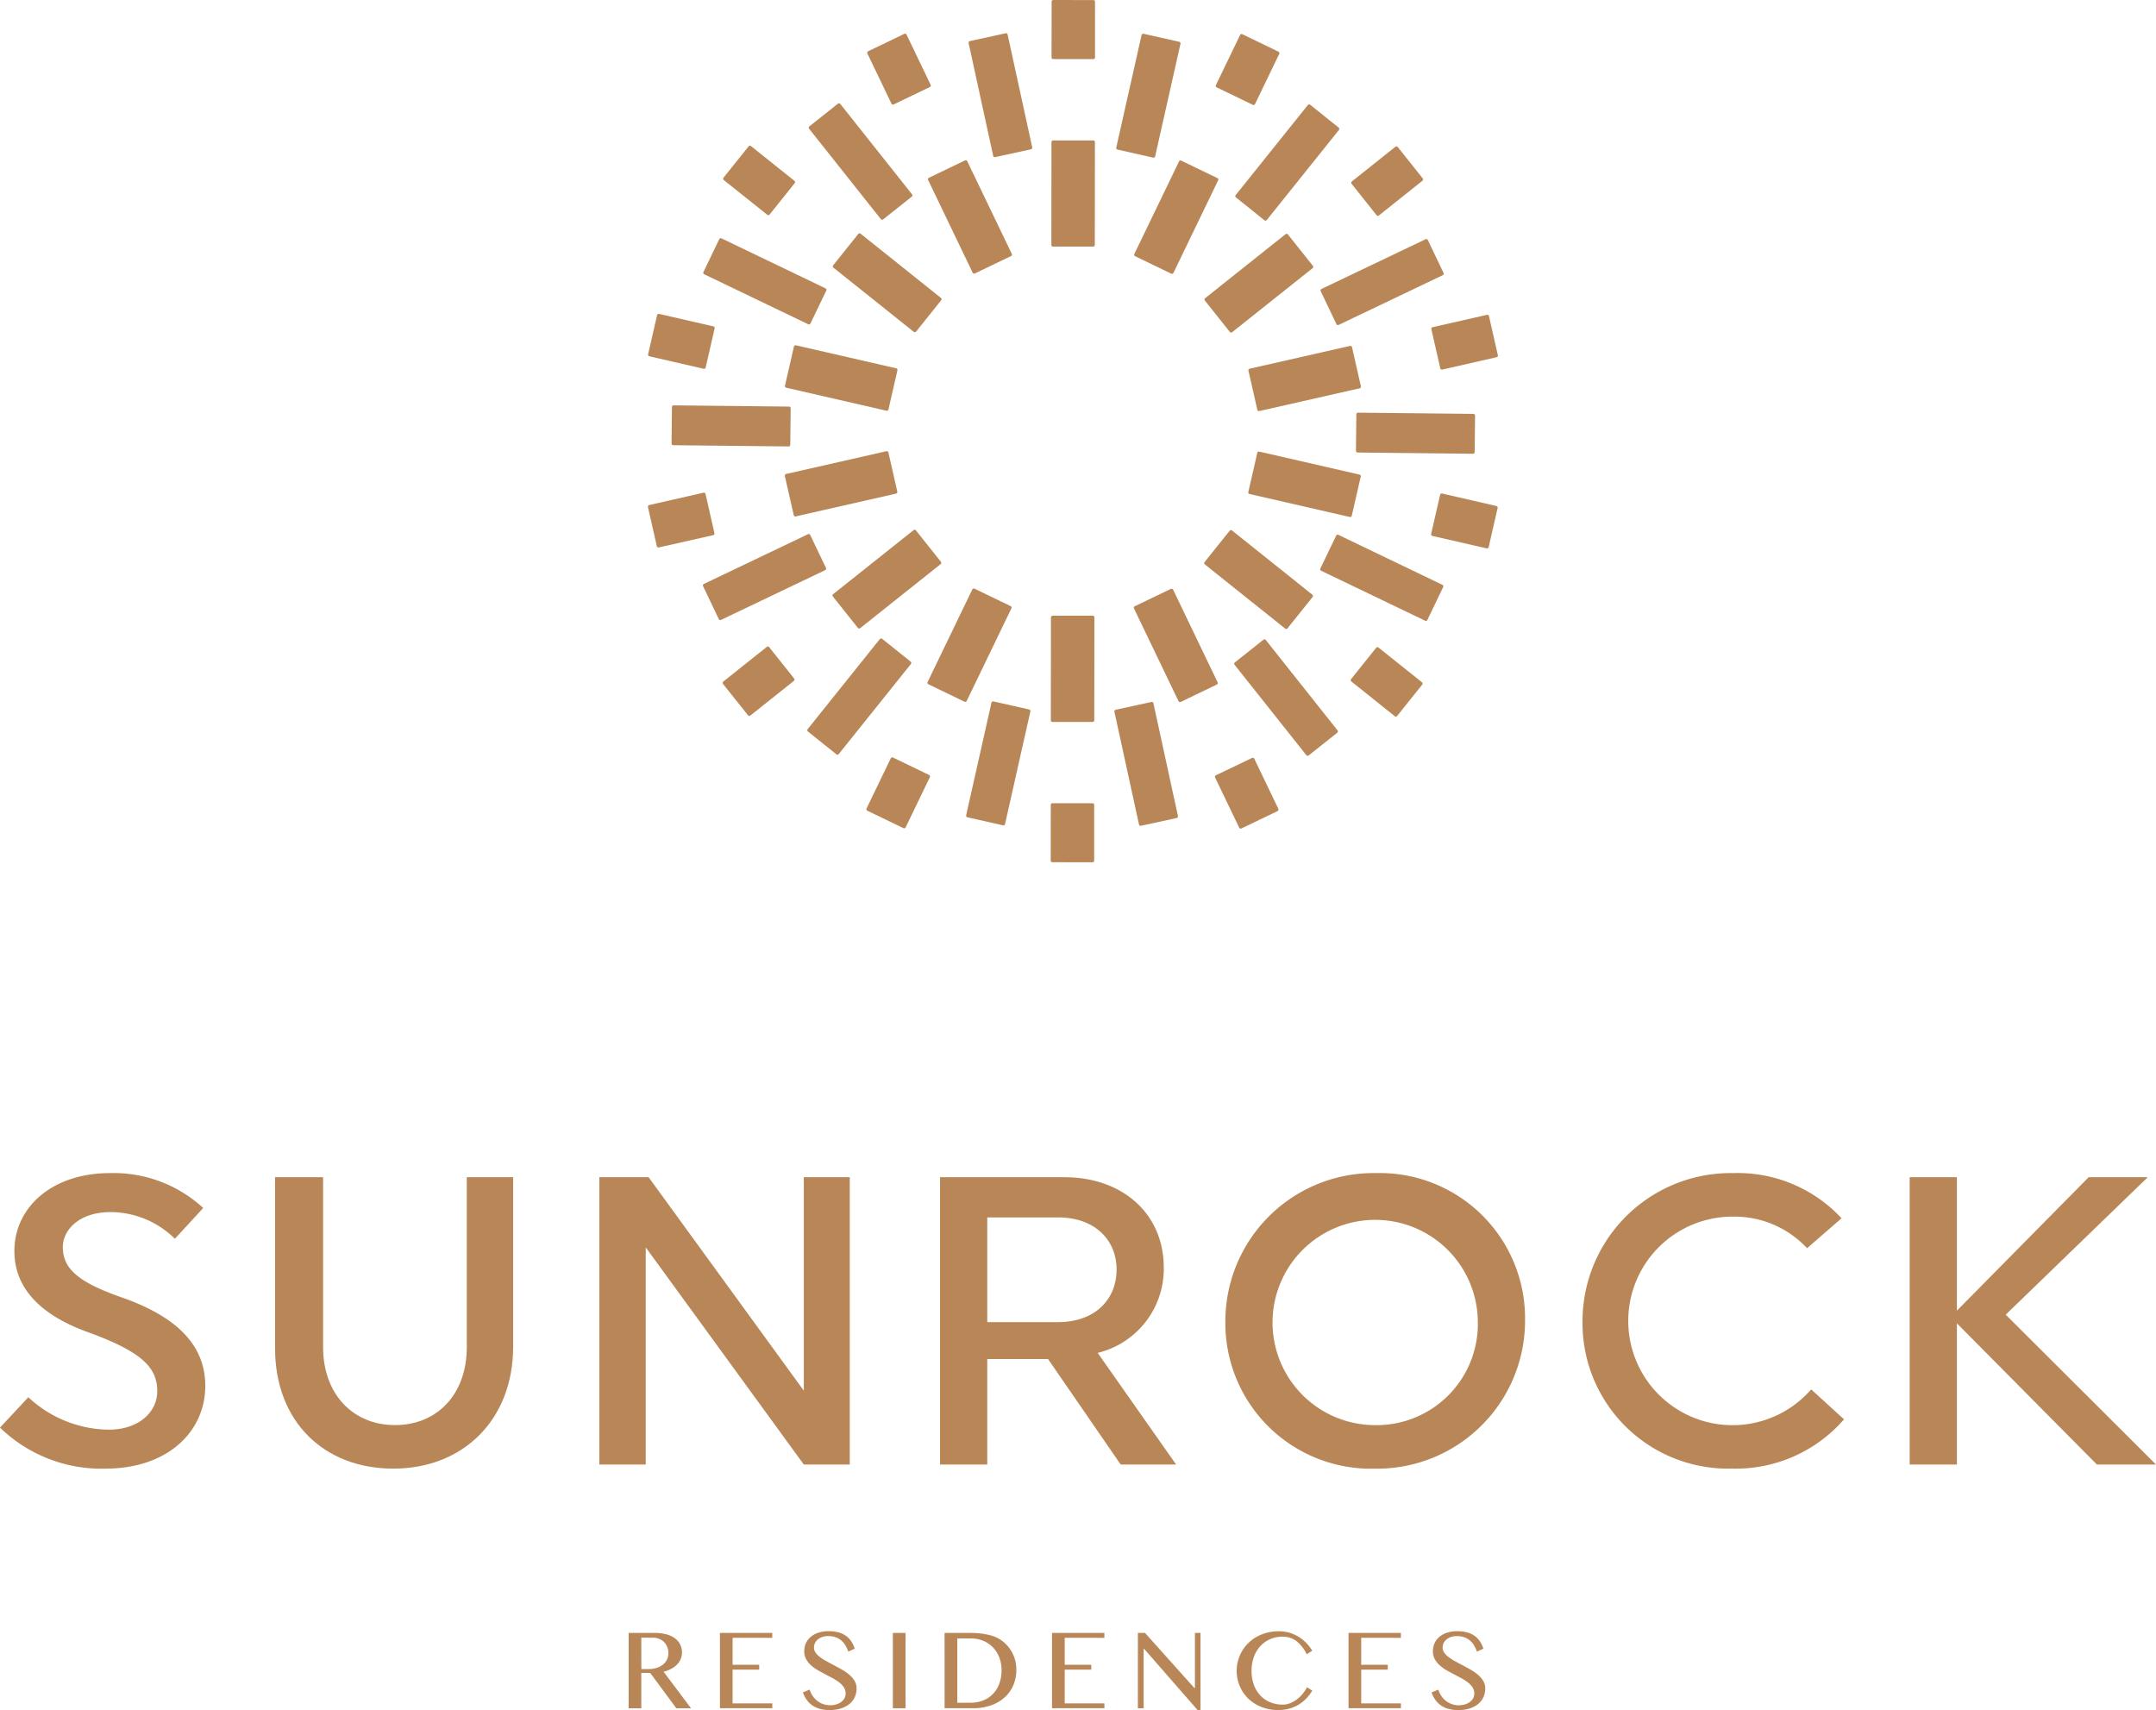 <svg xmlns="http://www.w3.org/2000/svg" xmlns:xlink="http://www.w3.org/1999/xlink" width="214.828" height="170.404" viewBox="0 0 214.828 170.404"><defs><clipPath id="a"><rect width="214.828" height="170.404" fill="none"></rect></clipPath></defs><g transform="translate(0 0)" clip-path="url(#a)"><path d="M20.455,84.635c0,4.623-3.8,8.262-9.942,8.262A14.5,14.5,0,0,1,0,88.809l2.824-3.027a11.92,11.92,0,0,0,8.017,3.232c2.9,0,4.827-1.678,4.827-3.845,0-2.414-1.636-3.969-7.075-5.933-4.216-1.553-7.16-4.088-7.16-8.017,0-4.376,3.764-7.772,9.531-7.772a13.169,13.169,0,0,1,9.286,3.477l-2.824,3.068a9.17,9.17,0,0,0-6.379-2.661c-3.232,0-4.787,1.841-4.787,3.479,0,2.126,1.472,3.477,5.767,4.989,4.827,1.677,8.427,4.295,8.427,8.836" transform="translate(0 53.452)" fill="#b98757"></path><path d="M26.656,92.711c-6.953,0-11.781-4.744-11.781-11.985V63.668h4.787V80.6c0,4.7,2.985,7.772,7.158,7.772,4.214,0,7.16-3.07,7.16-7.772V63.668H38.6V80.562c0,7.241-4.949,12.149-11.945,12.149" transform="translate(12.532 53.638)" fill="#b98757"></path><path d="M32.413,92.3V63.669h4.908L52.785,84.94V63.669h4.58V92.3h-4.58L37.036,70.664V92.3Z" transform="translate(27.307 53.639)" fill="#b98757"></path><path d="M73.132,72.669a8.622,8.622,0,0,1-6.585,8.507L74.359,92.3H68.837L61.6,81.79H55.544V92.3H50.838V63.669H63.194c5.929,0,9.938,3.724,9.938,9M62.621,78.108c3.6,0,5.807-2.207,5.807-5.236,0-2.985-2.209-5.194-5.807-5.194H55.544v10.43Z" transform="translate(42.829 53.639)" fill="#b98757"></path><path d="M96.13,78.091A14.748,14.748,0,0,1,81.116,92.9,14.5,14.5,0,0,1,66.269,78.253,14.771,14.771,0,0,1,81.28,63.447,14.474,14.474,0,0,1,96.13,78.091m-4.706.081A10.228,10.228,0,1,0,81.2,88.563,10.091,10.091,0,0,0,91.424,78.172" transform="translate(55.829 53.452)" fill="#b98757"></path><path d="M100.594,63.447a14.121,14.121,0,0,1,10.8,4.5l-3.434,2.987a9.888,9.888,0,0,0-7.444-3.149A10.391,10.391,0,1,0,108.369,85l3.272,2.985a14.285,14.285,0,0,1-11.21,4.908A14.5,14.5,0,0,1,85.583,78.253a14.772,14.772,0,0,1,15.011-14.806" transform="translate(72.101 53.452)" fill="#b98757"></path><path d="M103.276,92.3V63.669h4.706v13.3l13.129-13.3H127l-14.154,13.7L127.82,92.3h-5.89L107.982,78.23V92.3Z" transform="translate(87.007 53.639)" fill="#b98757"></path><path d="M34,88.317H36.6a4.364,4.364,0,0,1,1.181.144,2.53,2.53,0,0,1,.849.405,1.7,1.7,0,0,1,.512.621,1.767,1.767,0,0,1,.173.783,1.639,1.639,0,0,1-.133.658,1.835,1.835,0,0,1-.374.551,2.226,2.226,0,0,1-.58.424,3.437,3.437,0,0,1-.748.282l2.734,3.639H38.753L36.142,92.3H35.26v3.526H34Zm1.264,3.6h.73a2.606,2.606,0,0,0,.785-.114,1.95,1.95,0,0,0,.623-.319,1.479,1.479,0,0,0,.411-.5,1.461,1.461,0,0,0,.147-.661,1.623,1.623,0,0,0-.118-.623,1.371,1.371,0,0,0-.326-.485,1.522,1.522,0,0,0-.5-.315,1.74,1.74,0,0,0-.636-.112H35.26Z" transform="translate(28.64 74.404)" fill="#b98757"></path><path d="M44.152,88.317v.488H40.2v2.683h2.648v.486H40.2v3.362h3.956v.486h-5.22V88.317Z" transform="translate(32.799 74.404)" fill="#b98757"></path><path d="M46.169,95.6a2.066,2.066,0,0,0,.549-.076A1.594,1.594,0,0,0,47.2,95.3a1.222,1.222,0,0,0,.346-.368.964.964,0,0,0,.129-.507,1.1,1.1,0,0,0-.177-.615,2.165,2.165,0,0,0-.468-.49,4.963,4.963,0,0,0-.66-.424c-.247-.131-.5-.262-.755-.4s-.509-.269-.755-.415a3.623,3.623,0,0,1-.66-.488,2.287,2.287,0,0,1-.466-.6,1.573,1.573,0,0,1-.179-.761,1.95,1.95,0,0,1,.16-.8,1.755,1.755,0,0,1,.474-.636,2.209,2.209,0,0,1,.766-.422,3.247,3.247,0,0,1,1.045-.153,3.644,3.644,0,0,1,.951.114,2.334,2.334,0,0,1,.735.332,2.125,2.125,0,0,1,.538.544,2.843,2.843,0,0,1,.357.748l-.645.295a3.005,3.005,0,0,0-.289-.632,2,2,0,0,0-.42-.49,1.767,1.767,0,0,0-.564-.313,2.191,2.191,0,0,0-.72-.111,1.826,1.826,0,0,0-.623.1,1.375,1.375,0,0,0-.444.262,1.077,1.077,0,0,0-.267.361,1.057,1.057,0,0,0-.087.413.9.9,0,0,0,.181.54,2.121,2.121,0,0,0,.483.464,5.427,5.427,0,0,0,.682.42c.254.138.514.275.778.415s.523.284.779.435a4.3,4.3,0,0,1,.682.5,2.357,2.357,0,0,1,.481.588,1.414,1.414,0,0,1,.181.717,2.082,2.082,0,0,1-.17.84,1.844,1.844,0,0,1-.509.685,2.532,2.532,0,0,1-.844.461,3.651,3.651,0,0,1-1.172.171,3.506,3.506,0,0,1-.967-.122,2.457,2.457,0,0,1-.75-.343,2.273,2.273,0,0,1-.558-.553,2.977,2.977,0,0,1-.38-.744l.673-.278a2.538,2.538,0,0,0,.321.658,2.109,2.109,0,0,0,.468.488,1.944,1.944,0,0,0,.591.308,2.183,2.183,0,0,0,.693.109" transform="translate(36.583 74.327)" fill="#b98757"></path><rect width="1.264" height="7.506" transform="translate(88.965 162.721)" fill="#b98757"></rect><path d="M51.083,88.317h2.506a8,8,0,0,1,1.986.216,3.367,3.367,0,0,1,1.387.689A3.544,3.544,0,0,1,58.235,92a3.86,3.86,0,0,1-.286,1.489,3.4,3.4,0,0,1-.84,1.214,3.931,3.931,0,0,1-1.362.818,5.378,5.378,0,0,1-1.861.3h-2.8Zm1.266,6.957h1.343a3.367,3.367,0,0,0,1.192-.21,2.694,2.694,0,0,0,.975-.623,2.98,2.98,0,0,0,.66-1.015,3.8,3.8,0,0,0,.241-1.4,3.472,3.472,0,0,0-.227-1.275,2.992,2.992,0,0,0-.634-1,2.86,2.86,0,0,0-.975-.652,3.184,3.184,0,0,0-1.231-.232H52.349Z" transform="translate(43.036 74.404)" fill="#b98757"></path><path d="M62.113,88.317v.488H58.158v2.683h2.648v.486H58.158v3.362h3.956v.486h-5.22V88.317Z" transform="translate(47.931 74.404)" fill="#b98757"></path><path d="M61.538,88.317h.709l4.919,5.491h.055V88.317h.555V96h-.293l-5.328-6.1h-.044v5.927h-.573Z" transform="translate(51.844 74.404)" fill="#b98757"></path><path d="M68.362,92.177A4.009,4.009,0,0,0,68.6,93.59a3.1,3.1,0,0,0,.656,1.058,2.786,2.786,0,0,0,.982.661,3.239,3.239,0,0,0,1.227.23,1.99,1.99,0,0,0,.766-.153,2.953,2.953,0,0,0,.682-.4,3.393,3.393,0,0,0,.562-.553,3.708,3.708,0,0,0,.409-.626l.532.339a5.074,5.074,0,0,1-.551.728,3.741,3.741,0,0,1-.733.617,3.606,3.606,0,0,1-.938.426,3.983,3.983,0,0,1-1.17.16,4.4,4.4,0,0,1-1.7-.313,4,4,0,0,1-1.306-.842,3.766,3.766,0,0,1-.84-1.244,3.866,3.866,0,0,1-.3-1.5,3.929,3.929,0,0,1,.138-1.028,3.84,3.84,0,0,1,.392-.94,3.981,3.981,0,0,1,.626-.8,4.045,4.045,0,0,1,.838-.63,4.275,4.275,0,0,1,1.023-.405,4.638,4.638,0,0,1,1.185-.146,3.713,3.713,0,0,1,1.107.16,3.9,3.9,0,0,1,1.664,1.043,4.873,4.873,0,0,1,.558.728l-.551.363a3.685,3.685,0,0,0-1.052-1.334,2.24,2.24,0,0,0-1.343-.422A3.1,3.1,0,0,0,70.253,89a2.915,2.915,0,0,0-.989.68,3.214,3.214,0,0,0-.661,1.072,3.974,3.974,0,0,0-.24,1.424" transform="translate(56.347 74.327)" fill="#b98757"></path><path d="M78.148,88.317v.488H74.193v2.683H76.84v.486H74.193v3.362h3.956v.486h-5.22V88.317Z" transform="translate(61.44 74.404)" fill="#b98757"></path><path d="M80.165,95.6a2.066,2.066,0,0,0,.549-.076A1.593,1.593,0,0,0,81.2,95.3a1.221,1.221,0,0,0,.346-.368.964.964,0,0,0,.129-.507,1.1,1.1,0,0,0-.177-.615,2.165,2.165,0,0,0-.468-.49,4.962,4.962,0,0,0-.66-.424c-.247-.131-.5-.262-.755-.4s-.509-.269-.755-.415a3.623,3.623,0,0,1-.66-.488,2.286,2.286,0,0,1-.466-.6,1.573,1.573,0,0,1-.179-.761,1.95,1.95,0,0,1,.16-.8,1.755,1.755,0,0,1,.474-.636,2.209,2.209,0,0,1,.766-.422A3.247,3.247,0,0,1,80,88.225a3.644,3.644,0,0,1,.951.114,2.333,2.333,0,0,1,.735.332,2.125,2.125,0,0,1,.538.544,2.844,2.844,0,0,1,.357.748l-.645.295a3.006,3.006,0,0,0-.289-.632,2,2,0,0,0-.42-.49,1.767,1.767,0,0,0-.564-.313,2.191,2.191,0,0,0-.72-.111,1.826,1.826,0,0,0-.623.1,1.375,1.375,0,0,0-.444.262,1.077,1.077,0,0,0-.267.361,1.057,1.057,0,0,0-.087.413.9.9,0,0,0,.181.54,2.122,2.122,0,0,0,.483.464,5.428,5.428,0,0,0,.682.42c.254.138.514.275.778.415s.523.284.779.435a4.3,4.3,0,0,1,.682.5,2.357,2.357,0,0,1,.481.588,1.414,1.414,0,0,1,.181.717,2.082,2.082,0,0,1-.17.84,1.844,1.844,0,0,1-.509.685,2.533,2.533,0,0,1-.844.461,3.651,3.651,0,0,1-1.172.171,3.506,3.506,0,0,1-.967-.122,2.457,2.457,0,0,1-.75-.343,2.273,2.273,0,0,1-.558-.553,2.977,2.977,0,0,1-.38-.744l.673-.278a2.538,2.538,0,0,0,.321.658,2.11,2.11,0,0,0,.468.488,1.945,1.945,0,0,0,.591.308,2.183,2.183,0,0,0,.693.109" transform="translate(65.224 74.327)" fill="#b98757"></path><path d="M57.007,33.3l4,0a.165.165,0,0,1,.164.166L61.16,43.719a.164.164,0,0,1-.164.164l-4,0a.165.165,0,0,1-.166-.166l.011-10.246a.166.166,0,0,1,.166-.166" transform="translate(47.877 28.056)" fill="#b98757"></path><path d="M56.994,43.444l4,0a.164.164,0,0,1,.162.166l0,5.551a.166.166,0,0,1-.166.166l-4-.006a.164.164,0,0,1-.166-.164l.006-5.551a.166.166,0,0,1,.166-.166" transform="translate(47.871 36.6)" fill="#b98757"></path><path d="M54.849,31.846l3.6,1.739a.165.165,0,0,1,.076.221l-4.455,9.227a.166.166,0,0,1-.221.077l-3.6-1.739a.165.165,0,0,1-.077-.221l4.455-9.227a.165.165,0,0,1,.221-.077" transform="translate(42.255 26.815)" fill="#b98757"></path><path d="M49.505,40.979l3.6,1.739a.165.165,0,0,1,.076.221l-2.414,5a.166.166,0,0,1-.219.077l-3.6-1.739a.166.166,0,0,1-.077-.221l2.414-5a.165.165,0,0,1,.221-.077" transform="translate(39.473 34.509)" fill="#b98757"></path><path d="M53.335,28.714l2.491,3.13a.164.164,0,0,1-.028.23L47.78,38.457a.166.166,0,0,1-.232-.028L45.059,35.3a.164.164,0,0,1,.026-.232l8.018-6.38a.164.164,0,0,1,.232.026" transform="translate(37.93 24.139)" fill="#b98757"></path><path d="M43.719,35.029l2.491,3.13a.164.164,0,0,1-.028.23L41.84,41.848a.166.166,0,0,1-.232-.028l-2.491-3.129a.166.166,0,0,1,.026-.232L43.487,35a.164.164,0,0,1,.232.026" transform="translate(32.924 29.459)" fill="#b98757"></path><path d="M52.765,24.531l.886,3.9a.164.164,0,0,1-.125.2L43.532,30.9a.164.164,0,0,1-.2-.125l-.886-3.9a.167.167,0,0,1,.125-.2l9.994-2.27a.166.166,0,0,1,.2.125" transform="translate(35.758 20.558)" fill="#b98757"></path><path d="M40.78,26.778l.886,3.9a.164.164,0,0,1-.125.2L36.128,32.1a.165.165,0,0,1-.2-.123l-.886-3.9a.165.165,0,0,1,.123-.2l5.415-1.231a.166.166,0,0,1,.2.125" transform="translate(29.521 22.451)" fill="#b98757"></path><path d="M53.658,21.17l-.894,3.9a.166.166,0,0,1-.2.123L42.577,22.9a.166.166,0,0,1-.123-.2l.894-3.9a.165.165,0,0,1,.2-.125l9.988,2.292a.165.165,0,0,1,.123.2" transform="translate(35.762 15.735)" fill="#b98757"></path><path d="M41.68,18.422l-.894,3.9a.166.166,0,0,1-.2.123L35.178,21.2a.164.164,0,0,1-.125-.2l.894-3.9a.167.167,0,0,1,.2-.123l5.411,1.242a.165.165,0,0,1,.123.2" transform="translate(29.527 14.304)" fill="#b98757"></path><path d="M55.838,19.286l-2.5,3.125a.166.166,0,0,1-.232.026l-8.006-6.4a.163.163,0,0,1-.026-.232l2.5-3.123a.164.164,0,0,1,.232-.026l8.006,6.4a.166.166,0,0,1,.026.232" transform="translate(37.945 10.632)" fill="#b98757"></path><path d="M46.237,11.614l-2.5,3.125a.166.166,0,0,1-.232.026L39.171,11.3a.165.165,0,0,1-.026-.232l2.5-3.125a.165.165,0,0,1,.232-.026l4.337,3.466a.164.164,0,0,1,.026.232" transform="translate(32.948 6.639)" fill="#b98757"></path><path d="M58.463,18.217l-3.606,1.732a.166.166,0,0,1-.219-.077L50.2,10.634a.163.163,0,0,1,.077-.219l3.6-1.732a.164.164,0,0,1,.221.077L58.541,18a.166.166,0,0,1-.077.221" transform="translate(42.279 7.301)" fill="#b98757"></path><path d="M53.143,7.14,49.537,8.872a.166.166,0,0,1-.219-.077l-2.4-5a.168.168,0,0,1,.077-.221L50.6,1.837a.168.168,0,0,1,.221.077l2.4,5a.166.166,0,0,1-.077.221" transform="translate(39.509 1.535)" fill="#b98757"></path><path d="M61.022,18.175l-4,0a.165.165,0,0,1-.164-.166l.011-10.248a.164.164,0,0,1,.164-.164l4,0a.165.165,0,0,1,.166.166l-.011,10.246a.166.166,0,0,1-.166.166" transform="translate(47.901 6.398)" fill="#b98757"></path><path d="M61.033,5.887l-4,0a.166.166,0,0,1-.164-.166L56.875.166A.165.165,0,0,1,57.04,0l4,.006A.165.165,0,0,1,61.2.17L61.2,5.721a.166.166,0,0,1-.166.166" transform="translate(47.91 0)" fill="#b98757"></path><path d="M65.03,19.959l-3.6-1.739A.165.165,0,0,1,61.353,18l4.455-9.227a.166.166,0,0,1,.221-.077l3.6,1.739a.165.165,0,0,1,.077.221l-4.455,9.227a.165.165,0,0,1-.221.077" transform="translate(51.673 7.311)" fill="#b98757"></path><path d="M69.44,8.893l-3.6-1.739a.165.165,0,0,1-.076-.221l2.414-5a.166.166,0,0,1,.219-.077L72,3.6a.166.166,0,0,1,.077.221l-2.414,5a.165.165,0,0,1-.221.077" transform="translate(55.389 1.551)" fill="#b98757"></path><path d="M67.665,22.423l-2.491-3.13a.164.164,0,0,1,.028-.23L73.22,12.68a.166.166,0,0,1,.232.028l2.489,3.129a.164.164,0,0,1-.026.232L67.9,22.449a.164.164,0,0,1-.232-.026" transform="translate(54.877 10.653)" fill="#b98757"></path><path d="M75.6,14.771l-2.491-3.13a.164.164,0,0,1,.028-.23L77.48,7.952a.166.166,0,0,1,.232.028L80.2,11.108a.166.166,0,0,1-.026.232L75.833,14.8a.164.164,0,0,1-.232-.026" transform="translate(61.563 6.67)" fill="#b98757"></path><path d="M68.405,25.079l-.886-3.9a.164.164,0,0,1,.125-.2l9.994-2.27a.164.164,0,0,1,.2.125l.886,3.9a.167.167,0,0,1-.125.2L68.6,25.2a.166.166,0,0,1-.2-.125" transform="translate(56.879 15.761)" fill="#b98757"></path><path d="M78.3,22.357l-.886-3.9a.164.164,0,0,1,.125-.2l5.413-1.229a.165.165,0,0,1,.2.123l.886,3.9a.165.165,0,0,1-.123.2l-5.415,1.231a.167.167,0,0,1-.2-.125" transform="translate(65.211 14.345)" fill="#b98757"></path><path d="M67.512,28.45l.894-3.9a.168.168,0,0,1,.2-.123l9.986,2.29a.164.164,0,0,1,.123.2l-.894,3.9a.165.165,0,0,1-.2.125l-9.988-2.292a.165.165,0,0,1-.123-.2" transform="translate(56.873 20.576)" fill="#b98757"></path><path d="M77.4,30.717l.894-3.9a.166.166,0,0,1,.2-.123L83.9,27.937a.164.164,0,0,1,.125.2l-.894,3.9a.167.167,0,0,1-.2.123l-5.411-1.242a.165.165,0,0,1-.123-.2" transform="translate(65.202 22.486)" fill="#b98757"></path><path d="M65.161,31.857l2.5-3.125a.166.166,0,0,1,.232-.026l8.006,6.4a.164.164,0,0,1,.026.232l-2.5,3.123a.164.164,0,0,1-.232.026l-8.006-6.4a.164.164,0,0,1-.026-.232" transform="translate(54.865 24.154)" fill="#b98757"></path><path d="M73.083,38.189l2.5-3.125a.166.166,0,0,1,.232-.026L80.149,38.5a.165.165,0,0,1,.026.232l-2.5,3.125a.165.165,0,0,1-.232.026l-4.337-3.466a.164.164,0,0,1-.026-.232" transform="translate(61.539 29.489)" fill="#b98757"></path><path d="M61.409,33.588l3.606-1.732a.166.166,0,0,1,.219.077l4.437,9.238a.162.162,0,0,1-.077.219l-3.6,1.732a.164.164,0,0,1-.221-.077l-4.437-9.236a.166.166,0,0,1,.077-.221" transform="translate(51.656 26.825)" fill="#b98757"></path><path d="M65.8,42.73,69.405,41a.166.166,0,0,1,.219.077l2.4,5a.168.168,0,0,1-.077.221l-3.606,1.732a.168.168,0,0,1-.221-.077l-2.4-5a.166.166,0,0,1,.077-.221" transform="translate(55.355 34.526)" fill="#b98757"></path><path d="M64.047,14.17l-3.552-.8a.165.165,0,0,1-.125-.2L62.892,1.953a.167.167,0,0,1,.2-.125l3.552.8a.164.164,0,0,1,.125.2L64.245,14.045a.164.164,0,0,1-.2.125" transform="translate(50.856 1.537)" fill="#b98757"></path><path d="M55.929,50.283l-3.552-.8a.165.165,0,0,1-.125-.2l2.522-11.221a.167.167,0,0,1,.2-.125l3.552.8a.164.164,0,0,1,.125.2L56.127,50.158a.166.166,0,0,1-.2.125" transform="translate(44.017 31.961)" fill="#b98757"></path><path d="M58.591,13.364l-3.558.776a.166.166,0,0,1-.2-.125L52.386,2.777a.166.166,0,0,1,.127-.2L56.071,1.8a.163.163,0,0,1,.2.125l2.45,11.237a.165.165,0,0,1-.125.2" transform="translate(44.13 1.516)" fill="#b98757"></path><path d="M66.477,49.529l-3.558.776a.166.166,0,0,1-.2-.125l-2.45-11.237a.166.166,0,0,1,.127-.2l3.558-.776a.163.163,0,0,1,.2.125L66.6,49.331a.165.165,0,0,1-.125.2" transform="translate(50.774 31.984)" fill="#b98757"></path><path d="M69.71,17.193l-2.841-2.277a.164.164,0,0,1-.026-.232l7.191-8.975a.165.165,0,0,1,.232-.026L77.109,7.96a.166.166,0,0,1,.024.232l-7.191,8.975a.164.164,0,0,1-.232.026" transform="translate(56.282 4.757)" fill="#b98757"></path><path d="M46.563,46.078,43.721,43.8a.164.164,0,0,1-.026-.232l7.191-8.975a.165.165,0,0,1,.232-.026l2.843,2.277a.166.166,0,0,1,.024.232l-7.191,8.975a.164.164,0,0,1-.232.026" transform="translate(36.781 29.092)" fill="#b98757"></path><path d="M54.006,14.89l-2.852,2.264a.166.166,0,0,1-.232-.028L43.771,8.119a.166.166,0,0,1,.028-.232l2.852-2.264a.165.165,0,0,1,.232.028l7.149,9.008a.164.164,0,0,1-.026.232" transform="translate(36.846 4.707)" fill="#b98757"></path><path d="M77.017,43.883l-2.852,2.264a.166.166,0,0,1-.232-.028l-7.151-9.008a.166.166,0,0,1,.028-.232l2.852-2.264a.165.165,0,0,1,.232.028l7.149,9.008a.164.164,0,0,1-.026.232" transform="translate(56.232 29.132)" fill="#b98757"></path><path d="M50.291,18.1l-1.577,3.281a.164.164,0,0,1-.221.077l-10.366-4.98a.166.166,0,0,1-.077-.221l1.577-3.281a.165.165,0,0,1,.221-.077l10.366,4.98a.166.166,0,0,1,.077.221" transform="translate(32.042 10.854)" fill="#b98757"></path><path d="M83.654,34.135l-1.577,3.281a.164.164,0,0,1-.221.077L71.49,32.514a.166.166,0,0,1-.077-.221l1.577-3.281a.165.165,0,0,1,.221-.077l10.366,4.98a.166.166,0,0,1,.077.221" transform="translate(60.149 24.362)" fill="#b98757"></path><path d="M48.187,22.213l-.039,3.641a.166.166,0,0,1-.168.164l-11.5-.123a.163.163,0,0,1-.162-.166l.039-3.643a.163.163,0,0,1,.166-.162l11.5.122a.166.166,0,0,1,.164.168" transform="translate(30.597 18.47)" fill="#b98757"></path><path d="M85.2,22.608l-.039,3.641a.166.166,0,0,1-.168.164l-11.5-.123a.163.163,0,0,1-.162-.166l.039-3.643a.163.163,0,0,1,.166-.162l11.5.122a.166.166,0,0,1,.164.168" transform="translate(61.779 18.803)" fill="#b98757"></path><path d="M48.706,28.977l1.57,3.285a.167.167,0,0,1-.077.221L39.818,37.44a.163.163,0,0,1-.219-.077l-1.568-3.285a.165.165,0,0,1,.077-.221L48.487,28.9a.163.163,0,0,1,.219.077" transform="translate(32.025 24.333)" fill="#b98757"></path><path d="M82.106,13.023l1.57,3.285a.167.167,0,0,1-.077.221L73.22,21.486A.165.165,0,0,1,73,21.408l-1.568-3.285a.165.165,0,0,1,.077-.221l10.379-4.956a.163.163,0,0,1,.219.077" transform="translate(60.164 10.892)" fill="#b98757"></path></g></svg>